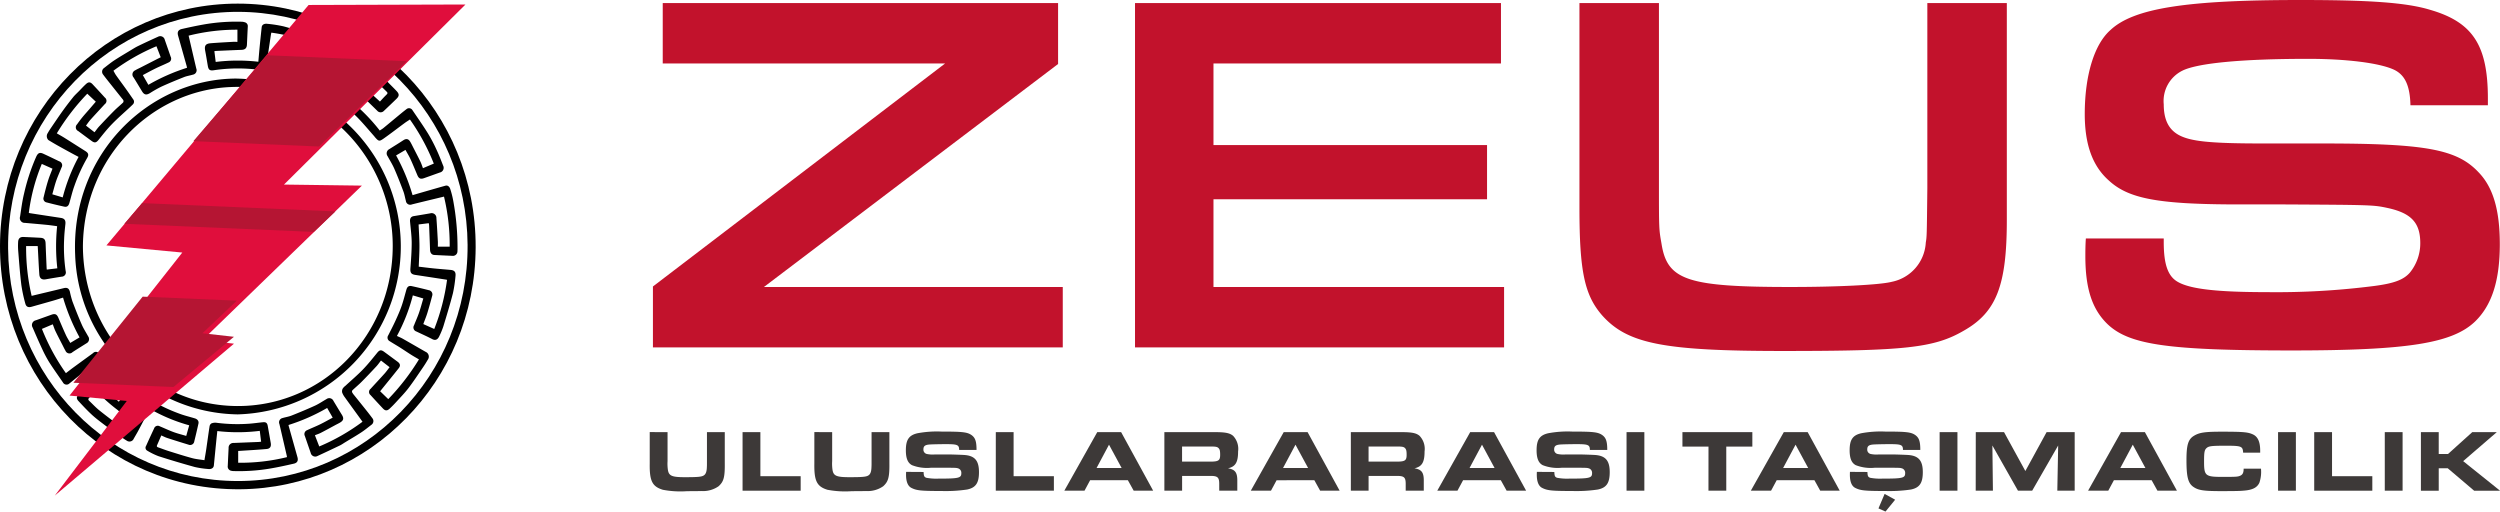 <svg xmlns="http://www.w3.org/2000/svg" width="293.217" height="60" viewBox="0 0 293.217 60">
  <g id="Group_143" data-name="Group 143" transform="translate(-96.88 -165.538)">
    <g id="Group_138" data-name="Group 138" transform="translate(96.88 165.963)">
      <path id="Path_118" data-name="Path 118" d="M128.482,217.186c10.088.07,18.271-8.27,18.285-18.791.014-10.054-8.036-19.186-19.093-18.677-9.128.421-17.117,8.147-17.245,18.654C110.458,208.757,118.436,217.116,128.482,217.186Z" transform="translate(-100.705 -169.96)" fill="none"/>
      <path id="Path_119" data-name="Path 119" d="M125.122,222.515c14.952.018,27.076-12.388,26.975-27.728-.1-15.1-12.082-27.3-26.876-27.34-15-.03-27.14,12.413-27.016,27.773C98.326,210.283,110.287,222.5,125.122,222.515Zm-25.1-28.638q.992.042,1.982.095c.435.024.6.212.611.653.034.967.079,1.934.12,2.9,0,.045.009.089.019.176l1.237-.148a22.648,22.648,0,0,1-.022-4.936c-.423-.055-.827-.119-1.232-.159-.845-.083-1.691-.154-2.536-.23a.565.565,0,0,1-.579-.742c.136-.9.25-1.809.467-2.691a23.537,23.537,0,0,1,1.426-4.322c.2-.439.414-.54.845-.341.617.285,1.231.58,1.843.878a.49.49,0,0,1,.278.735c-.2.516-.438,1.02-.619,1.544s-.3,1.043-.461,1.589l1.222.364a20.9,20.9,0,0,1,1.862-4.746c-.278-.147-.545-.286-.809-.43-.542-.3-1.084-.59-1.623-.892q-.562-.317-1.113-.655a.646.646,0,0,1-.067-.824c.141-.253.3-.494.465-.733.438-.642.871-1.287,1.325-1.917q.56-.779,1.165-1.524c.215-.265.472-.5.711-.741.27-.276.531-.562.815-.821s.509-.255.786.04q.72.767,1.428,1.546a.477.477,0,0,1-.005.763c-.562.612-1.132,1.217-1.687,1.835-.186.206-.339.442-.523.686l1,.779c.191-.243.352-.483.547-.691.57-.61,1.144-1.217,1.733-1.808.342-.344.718-.652,1.069-.986a.287.287,0,0,0,.045-.229.564.564,0,0,0-.131-.2q-.837-1.048-1.674-2.094c-.2-.253-.4-.508-.593-.769a.526.526,0,0,1,.094-.729c.407-.31.8-.638,1.229-.918.62-.408,1.262-.782,1.9-1.167.291-.177.581-.362.886-.509.781-.377,1.568-.741,2.358-1.1a.543.543,0,0,1,.779.371q.348.989.69,1.981a.475.475,0,0,1-.24.666c-.5.243-1.014.45-1.513.693s-1,.519-1.515.79l.652,1.14a22.678,22.678,0,0,1,4.534-2c-.013-.062-.026-.14-.047-.216q-.5-1.773-1-3.547c-.116-.414,0-.682.423-.778.9-.207,1.812-.4,2.724-.557a22.207,22.207,0,0,1,4.247-.3,1.409,1.409,0,0,1,.469.078.458.458,0,0,1,.31.489c-.038.7-.068,1.405-.1,2.108-.019.428-.217.607-.646.623-.991.036-1.982.083-2.973.126-.052,0-.1.015-.2.028l.156,1.262a21.12,21.12,0,0,1,5-.023c.055-.617.1-1.206.16-1.793q.11-1.131.235-2.26c.03-.276.286-.439.662-.39a14.771,14.771,0,0,1,1.931.305c1.275.345,2.536.747,3.8,1.148a10.162,10.162,0,0,1,1.158.5c.462.214.542.448.329.912q-.413.9-.83,1.806c-.182.393-.386.469-.779.3-.518-.221-1.029-.466-1.557-.659-.467-.171-.955-.286-1.468-.436l-.358,1.239a19.94,19.94,0,0,1,4.618,1.913l.766-1.407q.559-1.025,1.118-2.05a.543.543,0,0,1,.845-.243c.232.135.453.291.672.447.635.453,1.274.9,1.9,1.37.508.382,1,.781,1.493,1.19.219.183.405.408.607.615.309.313.625.618.924.941.322.348.31.576-.031.907q-.735.714-1.481,1.417a.517.517,0,0,1-.76-.021c-.626-.611-1.25-1.223-1.885-1.825a6.3,6.3,0,0,0-.568-.428l-.759,1.019a21.439,21.439,0,0,1,3.5,3.548c.15-.1.3-.186.428-.292.681-.559,1.356-1.124,2.036-1.684q.331-.273.672-.534a.462.462,0,0,1,.684.1c.619.912,1.254,1.815,1.836,2.752a18.513,18.513,0,0,1,1,1.9c.285.607.528,1.235.773,1.861a.563.563,0,0,1-.377.815q-.933.334-1.868.667c-.4.143-.6.046-.777-.36-.266-.627-.522-1.258-.806-1.877-.17-.369-.386-.716-.585-1.079l-1.1.648a22.7,22.7,0,0,1,1.931,4.655c.3-.088.621-.184.942-.276.97-.279,1.939-.561,2.911-.832.248-.07.474.081.575.41a10.4,10.4,0,0,1,.332,1.3,30.3,30.3,0,0,1,.514,5.717c0,.082,0,.165-.009.246a.534.534,0,0,1-.6.546q-1.058-.044-2.116-.1c-.316-.017-.491-.249-.5-.619-.031-.948-.07-1.9-.108-2.845,0-.079-.024-.158-.039-.26l-1.194.149c.038.84.1,1.657.1,2.474s-.052,1.621-.083,2.472c.559.066,1.14.142,1.723.2.667.067,1.335.118,2,.178.466.042.645.246.587.734a15.466,15.466,0,0,1-.3,2c-.335,1.3-.729,2.592-1.122,3.879a9.084,9.084,0,0,1-.49,1.183c-.175.373-.443.507-.8.321-.619-.322-1.26-.6-1.888-.9a.488.488,0,0,1-.262-.72c.192-.491.412-.972.584-1.47.187-.539.332-1.093.505-1.673l-1.23-.364a20.894,20.894,0,0,1-1.866,4.755c.238.112.469.2.683.325.9.507,1.788,1.024,2.681,1.536a.608.608,0,0,1,.252.931c-.188.33-.394.651-.609.964-.547.8-1.079,1.605-1.665,2.371-.431.564-.933,1.072-1.412,1.6-.248.271-.5.536-.774.785-.309.285-.527.276-.807-.021q-.731-.776-1.448-1.566a.463.463,0,0,1,.007-.723c.553-.609,1.116-1.207,1.665-1.819.2-.22.367-.466.566-.722l-1.007-.78c-.189.241-.352.48-.546.689-.57.611-1.145,1.218-1.734,1.81-.342.344-.718.652-1.069.987a.25.25,0,0,0-.042.226,1.912,1.912,0,0,0,.247.356c.479.6.962,1.193,1.44,1.793.241.3.477.611.709.921a.524.524,0,0,1-.1.728c-.4.305-.789.629-1.208.9-.628.411-1.278.788-1.919,1.178-.207.126-.406.267-.623.372q-1.293.623-2.6,1.223a.547.547,0,0,1-.8-.363q-.347-.99-.686-1.983a.488.488,0,0,1,.265-.679c.5-.236,1.019-.437,1.517-.681s.978-.518,1.484-.789l-.65-1.135a22.415,22.415,0,0,1-4.535,2c.012.053.023.113.039.171q.5,1.8,1.011,3.6c.112.4,0,.665-.413.76-.92.213-1.845.414-2.776.574a21.968,21.968,0,0,1-4.247.3,1.356,1.356,0,0,1-.37-.046.494.494,0,0,1-.367-.557q.05-1.054.1-2.108a.546.546,0,0,1,.573-.583l2.919-.117c.1,0,.194-.019.323-.033-.054-.427-.1-.839-.159-1.269a20.878,20.878,0,0,1-4.981.023c-.052.5-.1.988-.153,1.473-.085.854-.166,1.707-.253,2.561-.03.294-.286.458-.672.412a10.657,10.657,0,0,1-1.562-.232q-2.142-.591-4.261-1.27a8.226,8.226,0,0,1-1.319-.648.388.388,0,0,1-.139-.55q.461-1.031.944-2.051a.455.455,0,0,1,.668-.251c.538.221,1.064.474,1.61.675.474.175.969.3,1.491.45.123-.436.236-.836.35-1.242a20.069,20.069,0,0,1-4.613-1.92c-.19.35-.377.688-.558,1.029-.276.52-.545,1.044-.824,1.562-.164.3-.344.6-.512.9a.54.54,0,0,1-.808.233c-.247-.144-.483-.31-.717-.477-.621-.442-1.245-.88-1.855-1.338-.515-.387-1.036-.773-1.511-1.209-.554-.51-1.072-1.063-1.585-1.616-.283-.306-.246-.532.056-.822.494-.472.982-.949,1.478-1.417a.523.523,0,0,1,.817.032c.774.752,1.556,1.5,2.373,2.281l.807-1.078a21.261,21.261,0,0,1-3.513-3.569l-.76.6c-.26.205-.522.408-.779.618-.146.119-.276.257-.422.377q-.551.452-1.111.895a.481.481,0,0,1-.777-.115c-.539-.78-1.1-1.55-1.6-2.35a14.167,14.167,0,0,1-.84-1.582c-.386-.82-.747-1.652-1.107-2.484a.569.569,0,0,1,.372-.858l1.843-.659c.417-.15.617-.053.8.366.293.685.584,1.371.894,2.046.143.311.33.6.5.9l1.091-.65a23.456,23.456,0,0,1-1.936-4.661c-.375.116-.77.245-1.168.359-.842.242-1.685.476-2.528.714-.389.11-.633.008-.736-.4a17.381,17.381,0,0,1-.46-2.16c-.163-1.339-.26-2.687-.371-4.033a7.789,7.789,0,0,1,0-.986C99.405,194.05,99.612,193.859,100.017,193.876Z" transform="translate(-97.254 -166.501)" fill="none"/>
      <path id="Path_120" data-name="Path 120" d="M105.531,200.734c.42-.1.635,0,.746.422.1.37.156.754.29,1.109.35.927.713,1.851,1.11,2.759.206.473.493.91.742,1.364a.551.551,0,0,1-.2.816c-.545.346-1.1.683-1.636,1.038a.5.5,0,0,1-.825-.17c-.125-.209-.229-.431-.34-.649-.277-.542-.561-1.081-.826-1.63-.125-.259-.214-.537-.324-.821l-1.272.539a24.725,24.725,0,0,0,2.812,5.195c.312-.238.591-.458.878-.669q1.151-.844,2.307-1.682a.451.451,0,0,1,.725.074c.425.491.836.995,1.257,1.489a23.725,23.725,0,0,0,2.731,2.571c.331.283.371.464.114.829q-.57.809-1.146,1.613a.461.461,0,0,1-.772.12,20.242,20.242,0,0,1-2.592-2.32c-.246.28-.489.572-.751.846-.131.135-.172.236-.019.378.393.368.759.773,1.178,1.109.847.681,1.721,1.327,2.585,1.985.2.15.4.29.61.442.074-.117.129-.2.18-.285q.938-1.56,1.875-3.122c.242-.4.438-.457.838-.2A18.728,18.728,0,0,0,119,215.413c.622.243,1.278.4,1.918.592.327.1.5.324.439.616-.154.694-.315,1.388-.488,2.078a.489.489,0,0,1-.671.4q-1.256-.378-2.5-.785c-.236-.076-.459-.195-.7-.3-.169.392-.327.768-.493,1.14-.067.151,0,.217.129.262.413.144.822.3,1.24.436.912.286,1.824.577,2.746.827.461.124.943.162,1.439.243.076-.457.153-.878.215-1.3.13-.885.247-1.773.385-2.658a.51.51,0,0,1,.2-.35,1.16,1.16,0,0,1,.586-.088,19.206,19.206,0,0,0,3.821.115c.553-.038,1.1-.121,1.653-.176.352-.035.5.082.564.425.12.665.239,1.331.353,2,.073.426-.069.677-.484.716-1.013.093-2.029.145-3.045.214-.094.007-.188.01-.289.015l0,1.385a22.831,22.831,0,0,0,5.722-.66,1.521,1.521,0,0,0-.022-.155c-.287-1.244-.573-2.488-.865-3.731a.511.511,0,0,1,.365-.7c.35-.107.719-.157,1.057-.292.921-.367,1.839-.746,2.741-1.159.47-.215.9-.515,1.356-.774a.538.538,0,0,1,.82.211c.334.549.662,1.1,1,1.65.239.387.192.64-.2.876-.2.12-.409.219-.614.329-.553.3-1.1.6-1.66.888-.22.113-.458.189-.7.287l.507,1.316a24.026,24.026,0,0,0,5.074-2.9l-.633-.876c-.478-.66-.96-1.319-1.433-1.984a2.139,2.139,0,0,1-.318-.566.687.687,0,0,1,.057-.455,1.277,1.277,0,0,1,.314-.331c.685-.636,1.4-1.241,2.051-1.912.595-.614,1.13-1.289,1.672-1.955.281-.347.458-.4.823-.134.53.385,1.054.777,1.58,1.166.309.227.369.465.131.767-.707.9-1.433,1.784-2.176,2.706l.952.923a26.731,26.731,0,0,0,3.6-4.663c-.319-.188-.622-.358-.916-.544-.455-.289-.9-.593-1.356-.882-.378-.24-.767-.462-1.143-.7a.474.474,0,0,1-.185-.7c.284-.568.579-1.129.843-1.707s.517-1.145.724-1.738c.218-.625.375-1.273.56-1.911.1-.356.289-.493.637-.417q.995.217,1.982.472a.506.506,0,0,1,.4.684c-.174.67-.357,1.338-.562,2-.133.432-.309.851-.474,1.295l1.286.577a24.774,24.774,0,0,0,1.5-5.766c-.053-.012-.087-.024-.121-.029q-1.8-.277-3.6-.552c-.492-.074-.614-.273-.576-.78.075-.992.155-1.986.151-2.979,0-.829-.118-1.658-.193-2.486-.035-.384.1-.6.438-.656q.966-.158,1.928-.325a.56.56,0,0,1,.725.55c.065.91.117,1.822.169,2.734.011.207,0,.416,0,.632l1.388,0a24.347,24.347,0,0,0-.667-5.88c-1.247.3-2.5.6-3.759.915a.51.51,0,0,1-.711-.408c-.1-.37-.157-.754-.291-1.109-.338-.9-.688-1.8-1.073-2.684-.221-.506-.522-.977-.786-1.465a.551.551,0,0,1,.2-.816c.545-.346,1.1-.682,1.636-1.037.35-.229.607-.192.825.17.126.209.23.431.341.649.286.558.576,1.115.85,1.679.117.242.2.5.3.771l1.273-.539a24.816,24.816,0,0,0-2.8-5.176c-.226.151-.424.271-.611.408-.816.6-1.618,1.225-2.446,1.811-.54.383-.6.353-1.043-.141-.037-.04-.066-.087-.1-.127-.639-.722-1.252-1.469-1.926-2.157-.56-.572-1.182-1.081-1.789-1.6-.314-.27-.362-.46-.121-.805q.576-.822,1.161-1.638a.458.458,0,0,1,.752-.127c.268.2.535.4.784.616.6.534,1.195,1.081,1.822,1.651.207-.221.428-.472.665-.707.284-.281.3-.289.006-.568-.383-.368-.757-.749-1.17-1.079-.8-.638-1.624-1.246-2.44-1.865-.212-.16-.429-.312-.658-.479-.074.118-.128.2-.179.284q-.96,1.6-1.921,3.192a.453.453,0,0,1-.678.209c-.578-.3-1.153-.613-1.737-.9a11.375,11.375,0,0,0-2.587-1.025,9.938,9.938,0,0,1-.975-.295.491.491,0,0,1-.36-.613c.152-.677.308-1.353.475-2.026.1-.393.322-.53.7-.419q1.156.337,2.3.707c.295.1.574.24.882.372l.549-1.3a20.968,20.968,0,0,0-5.611-1.58c-.017.082-.039.17-.052.258q-.267,1.787-.532,3.576c-.067.453-.272.61-.715.55a19.023,19.023,0,0,0-5.45.03c-.47.071-.625-.049-.706-.539-.1-.577-.188-1.155-.3-1.729-.116-.6.037-.849.632-.9.854-.071,1.711-.115,2.567-.165.193-.012.387,0,.579,0l0-1.427a23.124,23.124,0,0,0-5.725.7c.3,1.283.6,2.571.9,3.858a.523.523,0,0,1-.383.715c-.35.106-.719.156-1.057.291-.9.356-1.79.724-2.668,1.126a14.075,14.075,0,0,0-1.334.758c-.418.249-.667.2-.919-.212-.331-.541-.654-1.087-.988-1.625a.527.527,0,0,1,.176-.84c.2-.123.413-.215.619-.321l1.982-1.016.4-.2-.5-1.292a24.11,24.11,0,0,0-5.046,2.873c.111.193.2.375.311.536.356.5.726.995,1.084,1.5.31.433.613.874.917,1.312a.446.446,0,0,1-.048.619c-.1.105-.205.2-.31.3-.711.663-1.447,1.3-2.124,2-.558.574-1.059,1.208-1.56,1.835-.282.353-.459.412-.821.149-.53-.386-1.054-.778-1.58-1.167a.485.485,0,0,1-.135-.789c.2-.289.413-.572.636-.844.251-.308.52-.6.779-.9s.5-.586.784-.915l-1-.937a26.6,26.6,0,0,0-3.574,4.653c.315.184.606.343.886.519.819.515,1.634,1.037,2.452,1.555.38.242.441.446.208.838a19.633,19.633,0,0,0-1.479,3.245c-.243.655-.4,1.343-.592,2.016-.1.349-.283.5-.6.432-.69-.15-1.376-.317-2.058-.494a.461.461,0,0,1-.367-.6c.156-.655.324-1.308.522-1.953.145-.475.344-.933.523-1.411l-1.254-.559a22.161,22.161,0,0,0-1.524,5.752c.039.01.081.024.123.03q1.813.279,3.627.555c.441.067.589.283.54.732-.065.6-.126,1.2-.149,1.8a19.356,19.356,0,0,0,.184,3.718.5.5,0,0,1-.475.647c-.618.1-1.235.2-1.851.308-.466.083-.731-.094-.765-.582-.07-1.012-.116-2.025-.172-3.039-.005-.1-.011-.192-.016-.282l-1.36,0a24.612,24.612,0,0,0,.653,5.877C103.033,201.337,104.283,201.041,105.531,200.734ZM125.7,176.248a19.569,19.569,0,1,1-18.812,20.535A19.306,19.306,0,0,1,125.7,176.248Z" transform="translate(-98.074 -167.324)" fill="none"/>
      <path id="Path_121" data-name="Path 121" d="M125.046,223.089c15.125-.128,27.565-12.614,27.622-28.382s-12.4-28.579-27.913-28.577c-15.357,0-27.815,12.679-27.875,28.39C96.842,210.268,109.318,223.222,125.046,223.089Zm-.2-55.995c14.794.045,26.775,12.227,26.876,27.321.1,15.329-12.022,27.726-26.975,27.708-14.834-.017-26.8-12.223-26.917-27.276C97.707,179.5,109.849,167.064,124.847,167.094Z" transform="translate(-96.88 -166.13)"/>
      <path id="Path_122" data-name="Path 122" d="M99.844,195.921c.111,1.347.208,2.7.371,4.037a17.412,17.412,0,0,0,.46,2.162c.1.405.347.507.736.4.843-.239,1.686-.473,2.528-.715.4-.115.794-.244,1.168-.36a23.492,23.492,0,0,0,1.936,4.665l-1.091.65c-.166-.3-.353-.587-.5-.9-.311-.676-.6-1.362-.894-2.048-.179-.419-.379-.516-.8-.366l-1.843.659a.57.57,0,0,0-.372.859c.36.833.721,1.666,1.107,2.486a14.186,14.186,0,0,0,.84,1.583c.51.8,1.066,1.572,1.6,2.353a.48.48,0,0,0,.777.115q.559-.443,1.111-.9c.146-.12.276-.258.422-.377.256-.211.519-.413.779-.619l.76-.6a21.271,21.271,0,0,0,3.513,3.573l-.807,1.079c-.817-.785-1.6-1.53-2.373-2.283a.523.523,0,0,0-.817-.032c-.5.468-.985.946-1.478,1.418-.3.29-.339.517-.056.823.513.554,1.031,1.108,1.585,1.618.475.436,1,.822,1.511,1.21.61.458,1.234.9,1.855,1.339.234.167.47.333.717.477a.539.539,0,0,0,.808-.233c.169-.3.349-.595.512-.9.279-.519.548-1.043.824-1.564.182-.341.368-.68.558-1.03a20.058,20.058,0,0,0,4.613,1.922c-.114.407-.228.807-.35,1.244-.522-.155-1.016-.276-1.491-.451-.545-.2-1.072-.454-1.61-.675a.455.455,0,0,0-.668.251q-.481,1.022-.944,2.053a.389.389,0,0,0,.139.551,8.223,8.223,0,0,0,1.319.648q2.117.68,4.261,1.271a10.651,10.651,0,0,0,1.562.233c.386.046.642-.118.672-.413.087-.854.167-1.709.253-2.563.048-.486.1-.972.153-1.475a20.857,20.857,0,0,0,4.981-.023c.054.43.1.843.159,1.27-.129.014-.225.029-.323.033l-2.919.117a.547.547,0,0,0-.573.584q-.051,1.055-.1,2.11a.5.5,0,0,0,.367.558,1.354,1.354,0,0,0,.37.046,21.946,21.946,0,0,0,4.247-.3c.931-.159,1.856-.36,2.776-.574.41-.095.525-.363.413-.76q-.507-1.8-1.011-3.6c-.017-.058-.027-.118-.039-.171a22.406,22.406,0,0,0,4.535-2l.65,1.136c-.506.271-.988.547-1.484.79s-1.016.445-1.517.681a.489.489,0,0,0-.265.68q.34.993.686,1.985a.546.546,0,0,0,.8.363q1.3-.6,2.6-1.224c.217-.1.416-.246.623-.372.641-.391,1.291-.767,1.919-1.179.419-.275.807-.6,1.208-.905a.525.525,0,0,0,.1-.729c-.232-.311-.468-.619-.709-.922-.477-.6-.961-1.2-1.44-1.795a1.914,1.914,0,0,1-.247-.356.251.251,0,0,1,.042-.226c.351-.335.728-.644,1.069-.988.589-.592,1.164-1.2,1.734-1.812.195-.208.357-.449.546-.689l1.007.781c-.2.256-.368.5-.566.723-.549.612-1.112,1.211-1.665,1.82a.464.464,0,0,0-.007.724q.718.789,1.448,1.567c.28.3.5.307.807.021.269-.25.526-.515.774-.786.479-.526.981-1.035,1.412-1.6.586-.766,1.118-1.576,1.665-2.373.215-.313.421-.635.609-.965a.609.609,0,0,0-.252-.932c-.894-.512-1.785-1.029-2.681-1.537-.215-.121-.446-.213-.683-.325a20.926,20.926,0,0,0,1.866-4.76l1.23.365c-.173.58-.319,1.135-.505,1.674-.172.5-.393.979-.584,1.471a.489.489,0,0,0,.262.721c.629.3,1.269.584,1.888.906.355.186.623.051.8-.322a9.1,9.1,0,0,0,.49-1.184c.393-1.288.787-2.578,1.122-3.883a15.5,15.5,0,0,0,.3-2c.058-.488-.121-.693-.587-.735-.667-.06-1.336-.111-2-.178-.583-.059-1.164-.136-1.723-.2.031-.852.086-1.663.083-2.475s-.065-1.635-.1-2.477l1.194-.149c.016.1.036.181.039.261.038.95.077,1.9.108,2.848.012.37.187.6.5.62q1.057.056,2.116.1a.534.534,0,0,0,.6-.546c.008-.081.006-.164.009-.247a30.353,30.353,0,0,0-.514-5.723,10.424,10.424,0,0,0-.332-1.3c-.1-.329-.327-.48-.575-.41-.972.272-1.941.553-2.911.833-.322.092-.642.189-.942.277a22.738,22.738,0,0,0-1.931-4.66l1.1-.649c.2.363.415.711.585,1.08.284.619.54,1.251.806,1.878.172.407.374.5.777.36q.934-.331,1.868-.667a.564.564,0,0,0,.377-.816c-.245-.626-.488-1.255-.773-1.862a18.538,18.538,0,0,0-1-1.9c-.582-.937-1.217-1.841-1.836-2.754a.462.462,0,0,0-.684-.1q-.341.261-.672.534c-.68.561-1.355,1.126-2.036,1.685-.13.106-.278.19-.428.292a21.449,21.449,0,0,0-3.5-3.551l.759-1.02a6.315,6.315,0,0,1,.568.429c.634.6,1.259,1.216,1.885,1.827a.517.517,0,0,0,.76.021q.744-.7,1.481-1.418c.341-.331.352-.56.031-.908-.3-.323-.615-.628-.924-.942-.2-.206-.388-.432-.607-.615-.489-.409-.985-.808-1.493-1.191-.624-.469-1.263-.918-1.9-1.371-.219-.156-.44-.313-.672-.448a.543.543,0,0,0-.845.244q-.561,1.025-1.118,2.052l-.766,1.408a19.931,19.931,0,0,0-4.618-1.915l.358-1.241c.514.15,1,.265,1.468.436.528.194,1.039.438,1.557.66.393.168.6.092.779-.3q.418-.9.83-1.807c.212-.464.133-.7-.329-.912a10.157,10.157,0,0,0-1.158-.5c-1.259-.4-2.52-.8-3.8-1.15a14.758,14.758,0,0,0-1.931-.305c-.375-.049-.632.115-.662.391q-.124,1.131-.235,2.262c-.057.588-.105,1.177-.16,1.795a21.1,21.1,0,0,0-5,.023l-.156-1.263c.094-.013.146-.026.2-.028.991-.043,1.982-.09,2.973-.126.429-.015.627-.195.646-.623.033-.7.063-1.406.1-2.11a.459.459,0,0,0-.31-.49,1.407,1.407,0,0,0-.469-.079,22.185,22.185,0,0,0-4.247.3c-.913.159-1.821.351-2.724.558-.421.1-.539.364-.423.779q.5,1.775,1,3.55c.021.076.034.154.047.216a22.668,22.668,0,0,0-4.534,2l-.652-1.141c.516-.271,1.01-.544,1.515-.791s1.014-.45,1.513-.694a.476.476,0,0,0,.24-.667q-.343-.992-.69-1.983a.543.543,0,0,0-.779-.371c-.79.357-1.578.721-2.358,1.1-.305.148-.594.333-.886.509-.634.385-1.276.759-1.9,1.168-.426.28-.822.609-1.229.919a.527.527,0,0,0-.094.73c.192.261.392.516.593.769q.835,1.049,1.674,2.1a.564.564,0,0,1,.131.2.287.287,0,0,1-.045.229c-.351.335-.728.643-1.069.987-.589.592-1.163,1.2-1.733,1.809-.194.208-.356.448-.547.691l-1-.78c.184-.244.337-.481.523-.687.556-.618,1.125-1.224,1.687-1.837a.478.478,0,0,0,.005-.764q-.707-.78-1.428-1.547c-.277-.3-.488-.312-.786-.04s-.545.546-.815.822c-.24.245-.5.476-.711.742q-.6.745-1.165,1.525c-.454.631-.887,1.277-1.325,1.919-.163.239-.324.481-.465.734a.647.647,0,0,0,.067.824q.55.339,1.113.656c.539.3,1.082.6,1.623.893.264.144.531.283.809.43a20.928,20.928,0,0,0-1.862,4.75l-1.222-.365c.156-.547.284-1.078.461-1.591s.415-1.029.619-1.545a.491.491,0,0,0-.278-.736c-.612-.3-1.226-.593-1.843-.879-.431-.2-.641-.1-.845.341a23.576,23.576,0,0,0-1.426,4.327c-.217.882-.331,1.792-.467,2.693a.565.565,0,0,0,.579.743c.845.076,1.692.147,2.536.23.4.04.808.1,1.232.159a22.692,22.692,0,0,0,.022,4.94l-1.237.148c-.009-.087-.017-.131-.019-.176-.041-.968-.085-1.935-.12-2.9-.016-.441-.177-.629-.611-.653q-.99-.054-1.982-.095c-.4-.017-.611.174-.63.6A7.8,7.8,0,0,0,99.844,195.921Zm.932-.523,1.36,0c.005.09.011.186.017.282.056,1.012.1,2.025.172,3.036.034.487.3.664.765.581.616-.109,1.233-.211,1.851-.308a.5.5,0,0,0,.475-.647,19.324,19.324,0,0,1-.184-3.715c.022-.6.084-1.2.149-1.8.049-.449-.1-.665-.54-.732q-1.814-.274-3.627-.554c-.042-.007-.084-.021-.123-.03a22.13,22.13,0,0,1,1.524-5.747l1.254.559c-.179.477-.378.935-.522,1.409-.2.644-.365,1.3-.522,1.951a.461.461,0,0,0,.367.6c.683.178,1.369.344,2.058.494.321.069.5-.083.6-.432.195-.672.35-1.36.592-2.014a19.61,19.61,0,0,1,1.479-3.242c.233-.391.172-.6-.208-.837-.817-.518-1.633-1.039-2.452-1.554-.281-.176-.571-.335-.886-.519a26.578,26.578,0,0,1,3.574-4.65l1,.936c-.281.328-.532.622-.784.914s-.528.593-.779.9c-.222.272-.433.555-.636.843a.484.484,0,0,0,.135.788c.526.389,1.05.781,1.58,1.166.362.263.539.2.821-.149.5-.627,1-1.26,1.56-1.834.677-.7,1.413-1.332,2.124-1.994.1-.1.211-.2.31-.3a.445.445,0,0,0,.048-.618c-.3-.438-.607-.878-.917-1.311-.358-.5-.728-.993-1.084-1.5-.114-.161-.2-.342-.311-.535a24.117,24.117,0,0,1,5.046-2.871l.5,1.29-.4.2-1.982,1.015c-.207.106-.423.2-.619.321a.526.526,0,0,0-.176.84c.334.538.657,1.083.988,1.624.252.411.5.46.919.211a14.079,14.079,0,0,1,1.334-.758c.878-.4,1.771-.769,2.668-1.125.338-.134.707-.185,1.057-.291a.522.522,0,0,0,.383-.714c-.305-1.285-.6-2.572-.9-3.855a23.143,23.143,0,0,1,5.725-.7l0,1.426c-.192,0-.386-.012-.579,0-.856.05-1.712.094-2.567.164-.6.05-.749.3-.632.9.111.573.2,1.151.3,1.727.081.49.236.61.706.539a19.039,19.039,0,0,1,5.45-.03c.443.06.647-.1.715-.549q.266-1.786.532-3.573c.013-.088.035-.175.052-.258a20.981,20.981,0,0,1,5.611,1.578l-.549,1.3c-.308-.132-.587-.277-.882-.372q-1.147-.372-2.3-.707c-.38-.111-.6.026-.7.418-.167.672-.323,1.348-.475,2.025a.49.49,0,0,0,.36.612,9.945,9.945,0,0,0,.975.294,11.379,11.379,0,0,1,2.587,1.024c.584.291,1.158.6,1.737.9a.453.453,0,0,0,.678-.209q.965-1.592,1.921-3.19c.051-.084.1-.166.179-.283.229.167.446.319.658.479.816.618,1.64,1.225,2.44,1.863.413.329.787.71,1.17,1.078.291.279.278.287-.006.567-.238.234-.459.485-.665.706-.627-.569-1.219-1.116-1.822-1.649-.249-.22-.515-.421-.784-.616a.458.458,0,0,0-.752.127q-.584.816-1.161,1.636c-.241.345-.193.535.121.8.607.52,1.229,1.029,1.789,1.6.673.687,1.287,1.434,1.926,2.155.036.04.065.087.1.127.441.494.5.523,1.043.141.828-.585,1.63-1.207,2.446-1.809.187-.137.385-.258.611-.408a24.789,24.789,0,0,1,2.8,5.172l-1.273.538c-.1-.269-.183-.529-.3-.771-.273-.564-.564-1.12-.85-1.678-.111-.218-.215-.44-.341-.648-.217-.361-.475-.4-.825-.17-.54.355-1.091.691-1.636,1.036a.551.551,0,0,0-.2.816c.264.487.565.958.786,1.464.385.882.735,1.78,1.073,2.682.133.355.192.739.291,1.108a.51.51,0,0,0,.711.408c1.255-.31,2.513-.611,3.759-.914a24.308,24.308,0,0,1,.667,5.875l-1.388,0c0-.216.011-.424,0-.631-.052-.911-.1-1.822-.169-2.731a.56.56,0,0,0-.725-.55q-.964.167-1.928.325c-.334.054-.473.272-.438.656.075.827.19,1.656.193,2.484,0,.992-.077,1.986-.151,2.977-.039.507.083.705.576.78q1.8.272,3.6.551c.034.005.068.016.121.029a24.737,24.737,0,0,1-1.5,5.762l-1.286-.577c.164-.443.34-.862.474-1.293.2-.66.388-1.327.562-2a.506.506,0,0,0-.4-.683q-.986-.253-1.982-.472c-.349-.076-.535.06-.637.416-.184.637-.342,1.285-.56,1.909-.207.592-.463,1.166-.724,1.736s-.559,1.138-.843,1.705a.473.473,0,0,0,.185.7c.376.242.765.464,1.143.7.455.289.9.593,1.356.882.294.186.6.356.916.544a26.712,26.712,0,0,1-3.6,4.659l-.952-.922c.744-.921,1.469-1.805,2.176-2.7.238-.3.177-.54-.131-.766-.527-.388-1.051-.78-1.58-1.165-.365-.266-.542-.212-.823.134-.541.665-1.077,1.34-1.672,1.953-.65.671-1.366,1.275-2.051,1.911a1.276,1.276,0,0,0-.314.33.686.686,0,0,0-.057.454,2.136,2.136,0,0,0,.318.566c.472.664.955,1.322,1.433,1.982l.633.875a24.031,24.031,0,0,1-5.074,2.9l-.507-1.315c.245-.1.484-.174.7-.287.558-.287,1.107-.591,1.66-.888.2-.11.416-.208.614-.329.388-.236.434-.488.2-.875-.338-.547-.666-1.1-1-1.649a.538.538,0,0,0-.82-.211c-.452.258-.886.558-1.356.773-.9.413-1.82.792-2.741,1.158-.338.134-.707.185-1.057.291a.511.511,0,0,0-.365.7c.292,1.242.578,2.486.865,3.728a1.518,1.518,0,0,1,.022.155,22.849,22.849,0,0,1-5.722.66l0-1.384c.1-.005.195-.008.289-.015,1.016-.068,2.032-.12,3.045-.214.416-.039.557-.289.484-.715-.114-.666-.233-1.331-.353-2-.062-.342-.212-.46-.564-.424-.551.054-1.1.137-1.653.175a19.222,19.222,0,0,1-3.821-.115,1.161,1.161,0,0,0-.586.088.509.509,0,0,0-.2.35c-.138.884-.255,1.771-.385,2.656-.062.422-.139.843-.215,1.3-.5-.081-.978-.119-1.439-.243-.922-.25-1.834-.541-2.746-.827-.418-.131-.826-.291-1.239-.435-.132-.046-.2-.111-.129-.262.166-.372.324-.748.493-1.139.244.106.467.224.7.3q1.248.405,2.5.785a.489.489,0,0,0,.671-.4c.173-.69.334-1.383.488-2.077.065-.291-.112-.518-.439-.615-.641-.192-1.3-.349-1.918-.592a18.735,18.735,0,0,1-3.192-1.531c-.4-.253-.6-.2-.838.2q-.939,1.559-1.875,3.119c-.051.085-.106.168-.18.285-.21-.151-.413-.291-.61-.441-.864-.658-1.738-1.3-2.585-1.983-.418-.335-.784-.74-1.178-1.108-.152-.142-.111-.243.019-.378.262-.273.5-.565.751-.845a20.236,20.236,0,0,0,2.592,2.318.462.462,0,0,0,.772-.12q.575-.8,1.146-1.612c.257-.365.217-.545-.114-.828a23.717,23.717,0,0,1-2.731-2.569c-.421-.494-.832-1-1.257-1.488a.451.451,0,0,0-.725-.074q-1.155.839-2.307,1.68c-.287.211-.566.431-.878.669a24.7,24.7,0,0,1-2.812-5.191l1.272-.539c.111.283.2.562.324.82.266.548.549,1.087.826,1.629.111.217.215.44.34.648a.5.5,0,0,0,.825.17c.54-.355,1.091-.691,1.636-1.037a.55.55,0,0,0,.2-.816c-.249-.454-.536-.89-.742-1.363-.4-.907-.759-1.83-1.11-2.756a11.449,11.449,0,0,1-.29-1.108c-.111-.417-.326-.525-.746-.421-1.247.307-2.5.6-3.74.9A24.573,24.573,0,0,1,100.776,195.4Z" transform="translate(-97.712 -166.964)"/>
      <path id="Path_123" data-name="Path 123" d="M128.224,217.763a19.7,19.7,0,0,0-.258-39.389c-10.081.09-19.316,8.732-18.812,20.677A19.36,19.36,0,0,0,128.224,217.763Zm-.916-38.39c11.057-.509,19.108,8.61,19.093,18.648-.014,10.5-8.2,18.832-18.285,18.762-10.046-.07-18.024-8.416-18.053-18.784C110.191,187.507,118.18,179.793,127.308,179.373Z" transform="translate(-100.339 -169.586)"/>
    </g>
    <g id="Group_140" data-name="Group 140" transform="translate(103.305 166.066)">
      <path id="Path_124" data-name="Path 124" d="M141.85,187.516l-9.135-.123L154,166.274l-18.4.056-23.713,28.2,8.9.837L107.56,212.142l6.717.632-8.446,11.1,21.017-17.82-3.693-.423Z" transform="translate(-105.831 -166.274)" fill="#e00e3c"/>
      <g id="Group_139" data-name="Group 139" transform="translate(2.188 5.953)">
        <path id="Path_125" data-name="Path 125" d="M137.128,174.569l-8.65,10.075,14.735.629,10.292-10.005Z" transform="translate(-114.412 -174.569)" fill="#b51533"/>
        <path id="Path_126" data-name="Path 126" d="M117,214.014l-8.124,10.1,11.736.5,7.092-5.891-3.693-.414,4.026-3.823Z" transform="translate(-108.88 -185.703)" fill="#b51533"/>
      </g>
      <path id="Path_127" data-name="Path 127" d="M119.288,198.027l-2.085,2.428,22.212.95L141.953,199Z" transform="translate(-109.041 -174.733)" fill="#b51533"/>
    </g>
    <g id="Group_141" data-name="Group 141" transform="translate(173.46 165.538)">
      <path id="Path_128" data-name="Path 128" d="M195.581,199.281l34.265-26.154H196.731v-7.083H243.1v7.143L208.6,199.341H243.65v7.083H195.581Z" transform="translate(-195.581 -165.681)" fill="#c2122c"/>
      <path id="Path_129" data-name="Path 129" d="M274.362,166.044h42.923v7.083h-33.72v9.565h32.086v6.357H283.565v10.292h34.084v7.083H274.362Z" transform="translate(-217.82 -165.681)" fill="#c2122c"/>
      <path id="Path_130" data-name="Path 130" d="M397.115,166.044V191.47c0,7.689-1.21,10.837-5.085,13.016-3.451,2-6.9,2.361-21.188,2.361-13.985,0-18.223-.848-21.19-4.177-2.058-2.361-2.663-5.146-2.663-12.592V166.044h9.324v21.128c0,5.388,0,5.388.3,7.083.667,4.3,3.027,5.086,15.135,5.086,5.449,0,10.474-.243,11.867-.606a4.974,4.974,0,0,0,3.995-4.6c.121-.727.121-.727.182-6.357V166.044Z" transform="translate(-238.321 -165.681)" fill="#c2122c"/>
      <path id="Path_131" data-name="Path 131" d="M438.83,193.507v.423c0,2.6.484,4,1.634,4.662,1.453.848,4.6,1.211,10.534,1.211a90.176,90.176,0,0,0,12.532-.726c2.3-.3,3.45-.726,4.177-1.574a5.446,5.446,0,0,0,1.211-3.451c0-2.361-1.029-3.511-3.814-4.117-1.7-.363-1.756-.363-12.774-.424h-5.811c-8.536-.06-11.867-.726-14.107-2.784-1.937-1.7-2.845-4.238-2.845-7.81,0-4.479,1.089-8.173,3.027-9.868,2.724-2.543,8.9-3.511,22.218-3.511,8.112,0,12.471.3,15.256,1.15,5.025,1.453,6.78,4.176,6.78,10.412v.787h-9.081c-.06-2.361-.666-3.571-1.937-4.177-1.7-.787-5.569-1.271-10.049-1.271-7.628,0-12.955.484-14.772,1.392a3.968,3.968,0,0,0-2.179,3.935c0,1.755.544,2.905,1.7,3.571,1.392.787,3.692,1.029,10.049,1.029h6.841c12.108,0,15.8.666,18.344,3.39,1.695,1.756,2.482,4.419,2.482,8.415,0,4.237-.908,7.143-2.906,9.081-2.663,2.543-7.87,3.39-21.491,3.39-14.53,0-19.07-.666-21.613-3.088-1.816-1.756-2.6-4.178-2.6-7.992,0-.362,0-1.271.06-2.058Z" transform="translate(-261.632 -165.538)" fill="#c2122c"/>
    </g>
    <g id="Group_142" data-name="Group 142" transform="translate(173.083 216.17)">
      <path id="Path_132" data-name="Path 132" d="M197.147,234.519v3.4a5.026,5.026,0,0,0,.031.957c.1.772.442.927,2.007.927s2-.041,2.254-.237c.206-.154.309-.453.32-.978.009-.155.009-.155.009-.917v-3.15h2.09v3.6c.021,1.7-.123,2.2-.731,2.749a3.177,3.177,0,0,1-2.007.556c-.319.01-.5.01-.917.01l-.782.01a11.05,11.05,0,0,1-2.821-.165c-1.245-.38-1.575-1.029-1.544-3.068v-3.7Z" transform="translate(-195.055 -234.467)" fill="#3d3938"/>
      <path id="Path_133" data-name="Path 133" d="M210.229,234.519h2.09v5.168h4.725v1.7h-6.815Z" transform="translate(-199.339 -234.467)" fill="#3d3938"/>
      <path id="Path_134" data-name="Path 134" d="M224.048,234.519v3.4a5.024,5.024,0,0,0,.031.957c.1.772.442.927,2.007.927s2-.041,2.254-.237c.206-.154.309-.453.319-.978.01-.155.01-.155.01-.917v-3.15h2.09v3.6c.02,1.7-.123,2.2-.731,2.749a3.175,3.175,0,0,1-2.007.556c-.319.01-.5.01-.916.01l-.782.01a11.054,11.054,0,0,1-2.821-.165c-1.245-.38-1.575-1.029-1.544-3.068v-3.7Z" transform="translate(-202.649 -234.467)" fill="#3d3938"/>
      <path id="Path_135" data-name="Path 135" d="M238.994,239.172c.021.473.072.587.319.68a6.272,6.272,0,0,0,1.4.1c2.419,0,2.707-.072,2.707-.639a.544.544,0,0,0-.35-.556c-.226-.073-.226-.073-1.307-.083H239.87a4.8,4.8,0,0,1-2.234-.3c-.495-.257-.721-.8-.721-1.74,0-1.235.35-1.76,1.339-2a12.407,12.407,0,0,1,2.862-.2c2.409,0,2.964.062,3.459.381.473.319.628.741.628,1.771h-2.038c0-.6-.206-.679-1.555-.679-.67,0-1.565.02-1.895.041-.555.041-.741.185-.741.576a.515.515,0,0,0,.442.545,3.331,3.331,0,0,0,.845.052h1.946c.185,0,1.112.031,1.461.052,1.308.062,1.822.638,1.822,2.017,0,1.266-.37,1.822-1.379,2.038a17.043,17.043,0,0,1-3.026.175c-2.379,0-2.9-.052-3.511-.36-.422-.206-.638-.731-.638-1.545,0-.062,0-.2.01-.339Z" transform="translate(-206.872 -234.447)" fill="#3d3938"/>
      <path id="Path_136" data-name="Path 136" d="M251.613,234.519H253.7v5.168h4.725v1.7h-6.815Z" transform="translate(-211.021 -234.467)" fill="#3d3938"/>
      <path id="Path_137" data-name="Path 137" d="M266.672,234.519h2.8l3.757,6.866h-2.285l-.68-1.225h-4.427l-.659,1.225h-2.367Zm2.862,4.21-1.483-2.738-1.462,2.738Z" transform="translate(-214.182 -234.467)" fill="#3d3938"/>
      <path id="Path_138" data-name="Path 138" d="M279.159,234.519h5.919c1.215,0,1.751.1,2.142.433a2.218,2.218,0,0,1,.586,1.832c0,1.277-.309,1.781-1.184,1.977.854.144,1.111.5,1.091,1.545v1.081h-2.12v-.854c-.011-.741-.217-.9-1.153-.876h-3.2v1.73h-2.08Zm5.343,3.459c1.008,0,1.2-.123,1.2-.8,0-.443-.041-.628-.175-.772-.154-.165-.329-.2-.957-.2h-3.335v1.771Z" transform="translate(-218.797 -234.467)" fill="#3d3938"/>
      <path id="Path_139" data-name="Path 139" d="M297.144,234.519h2.8l3.758,6.866h-2.286l-.679-1.225H296.31l-.659,1.225h-2.368Zm2.862,4.21-1.482-2.738-1.462,2.738Z" transform="translate(-222.784 -234.467)" fill="#3d3938"/>
      <path id="Path_140" data-name="Path 140" d="M309.631,234.519h5.919c1.214,0,1.75.1,2.141.433a2.215,2.215,0,0,1,.587,1.832c0,1.277-.309,1.781-1.184,1.977.855.144,1.112.5,1.092,1.545v1.081h-2.121v-.854c-.01-.741-.216-.9-1.153-.876h-3.2v1.73h-2.079Zm5.343,3.459c1.008,0,1.2-.123,1.2-.8,0-.443-.042-.628-.175-.772-.154-.165-.329-.2-.957-.2H311.71v1.771Z" transform="translate(-227.398 -234.467)" fill="#3d3938"/>
      <path id="Path_141" data-name="Path 141" d="M327.616,234.519h2.8l3.758,6.866h-2.286l-.679-1.225h-4.427l-.659,1.225h-2.368Zm2.862,4.21L329,235.991l-1.462,2.738Z" transform="translate(-231.385 -234.467)" fill="#3d3938"/>
      <path id="Path_142" data-name="Path 142" d="M342.066,239.172c.02.473.072.587.319.68a6.273,6.273,0,0,0,1.4.1c2.419,0,2.708-.072,2.708-.639a.545.545,0,0,0-.351-.556c-.226-.073-.226-.073-1.307-.083h-1.894a4.8,4.8,0,0,1-2.234-.3c-.494-.257-.721-.8-.721-1.74,0-1.235.351-1.76,1.339-2a12.4,12.4,0,0,1,2.862-.2c2.409,0,2.965.062,3.459.381.473.319.628.741.628,1.771h-2.039c0-.6-.205-.679-1.554-.679-.669,0-1.565.02-1.894.041-.556.041-.741.185-.741.576a.516.516,0,0,0,.443.545,3.316,3.316,0,0,0,.844.052h1.946c.185,0,1.112.031,1.462.052,1.308.062,1.822.638,1.822,2.017,0,1.266-.371,1.822-1.379,2.038a17.059,17.059,0,0,1-3.027.175c-2.378,0-2.9-.052-3.511-.36-.422-.206-.637-.731-.637-1.545,0-.062,0-.2.009-.339Z" transform="translate(-235.967 -234.447)" fill="#3d3938"/>
      <path id="Path_143" data-name="Path 143" d="M354.686,234.519h2.089v6.866h-2.089Z" transform="translate(-240.117 -234.467)" fill="#3d3938"/>
      <path id="Path_144" data-name="Path 144" d="M366.876,236.218h-3.057v-1.7h8.2v1.7h-3.058v5.168h-2.089Z" transform="translate(-242.695 -234.467)" fill="#3d3938"/>
      <path id="Path_145" data-name="Path 145" d="M378.865,234.519h2.8l3.758,6.866h-2.286l-.679-1.225h-4.427l-.659,1.225H375Zm2.862,4.21-1.482-2.738-1.462,2.738Z" transform="translate(-245.852 -234.467)" fill="#3d3938"/>
      <path id="Path_146" data-name="Path 146" d="M393.23,239.172c.02.473.072.587.319.68a6.272,6.272,0,0,0,1.4.1c2.419,0,2.708-.072,2.708-.639a.545.545,0,0,0-.35-.556c-.227-.073-.227-.073-1.308-.083H394.1a4.8,4.8,0,0,1-2.234-.3c-.494-.257-.721-.8-.721-1.74,0-1.235.351-1.76,1.339-2a12.4,12.4,0,0,1,2.862-.2c2.409,0,2.965.062,3.459.381.473.319.628.741.628,1.771H397.4c0-.6-.205-.679-1.554-.679-.669,0-1.565.02-1.894.041-.556.041-.741.185-.741.576a.515.515,0,0,0,.442.545,3.32,3.32,0,0,0,.845.052h1.945c.185,0,1.112.031,1.462.052,1.308.062,1.822.638,1.822,2.017,0,1.266-.371,1.822-1.379,2.038a17.059,17.059,0,0,1-3.027.175c-2.379,0-2.9-.052-3.511-.36-.422-.206-.637-.731-.637-1.545,0-.062,0-.2.009-.339Zm3.253,3.253-1.132,1.39-.824-.371.721-1.7Z" transform="translate(-250.41 -234.447)" fill="#3d3938"/>
      <path id="Path_147" data-name="Path 147" d="M405.849,234.519h2.089v6.866h-2.089Z" transform="translate(-254.559 -234.467)" fill="#3d3938"/>
      <path id="Path_148" data-name="Path 148" d="M411.757,234.519h3.314l2.5,4.56,2.492-4.56h3.294v6.866H421.32l.1-5.3-3.047,5.3h-1.668l-3-5.3.062,5.3h-2.018Z" transform="translate(-256.227 -234.467)" fill="#3d3938"/>
      <path id="Path_149" data-name="Path 149" d="M433.972,234.519h2.8l3.757,6.866h-2.286l-.679-1.225h-4.427l-.659,1.225h-2.368Zm2.862,4.21-1.483-2.738-1.462,2.738Z" transform="translate(-261.408 -234.467)" fill="#3d3938"/>
      <path id="Path_150" data-name="Path 150" d="M454.926,238.781a3.981,3.981,0,0,1-.186,1.647c-.267.586-.823.864-1.893.937-.422.042-1.246.052-2.615.052-1.977,0-2.614-.093-3.17-.454-.68-.432-.875-1.153-.875-3.191,0-1.811.206-2.46.927-2.872.617-.36,1.276-.453,3.2-.453,2.563,0,3.118.052,3.706.339.556.278.813.886.813,1.895v.226h-2c-.04-.751-.2-.813-2.007-.813-1.709,0-2.017.042-2.275.268s-.3.5-.3,1.616c0,1.647.155,1.771,2.162,1.771,1.555,0,1.781-.01,2.069-.134s.411-.339.411-.833Z" transform="translate(-265.946 -234.447)" fill="#3d3938"/>
      <path id="Path_151" data-name="Path 151" d="M461.156,234.519h2.089v6.866h-2.089Z" transform="translate(-270.172 -234.467)" fill="#3d3938"/>
      <path id="Path_152" data-name="Path 152" d="M467.064,234.519h2.09v5.168h4.725v1.7h-6.815Z" transform="translate(-271.84 -234.467)" fill="#3d3938"/>
      <path id="Path_153" data-name="Path 153" d="M478.594,234.519h2.089v6.866h-2.089Z" transform="translate(-275.094 -234.467)" fill="#3d3938"/>
      <path id="Path_154" data-name="Path 154" d="M484.5,234.519h2.089v2.563h1.092l2.841-2.563H493.4l-3.944,3.4,4.324,3.469h-3.037l-3.1-2.635H486.59v2.635H484.5Z" transform="translate(-276.762 -234.467)" fill="#3d3938"/>
    </g>
  </g>
</svg>
